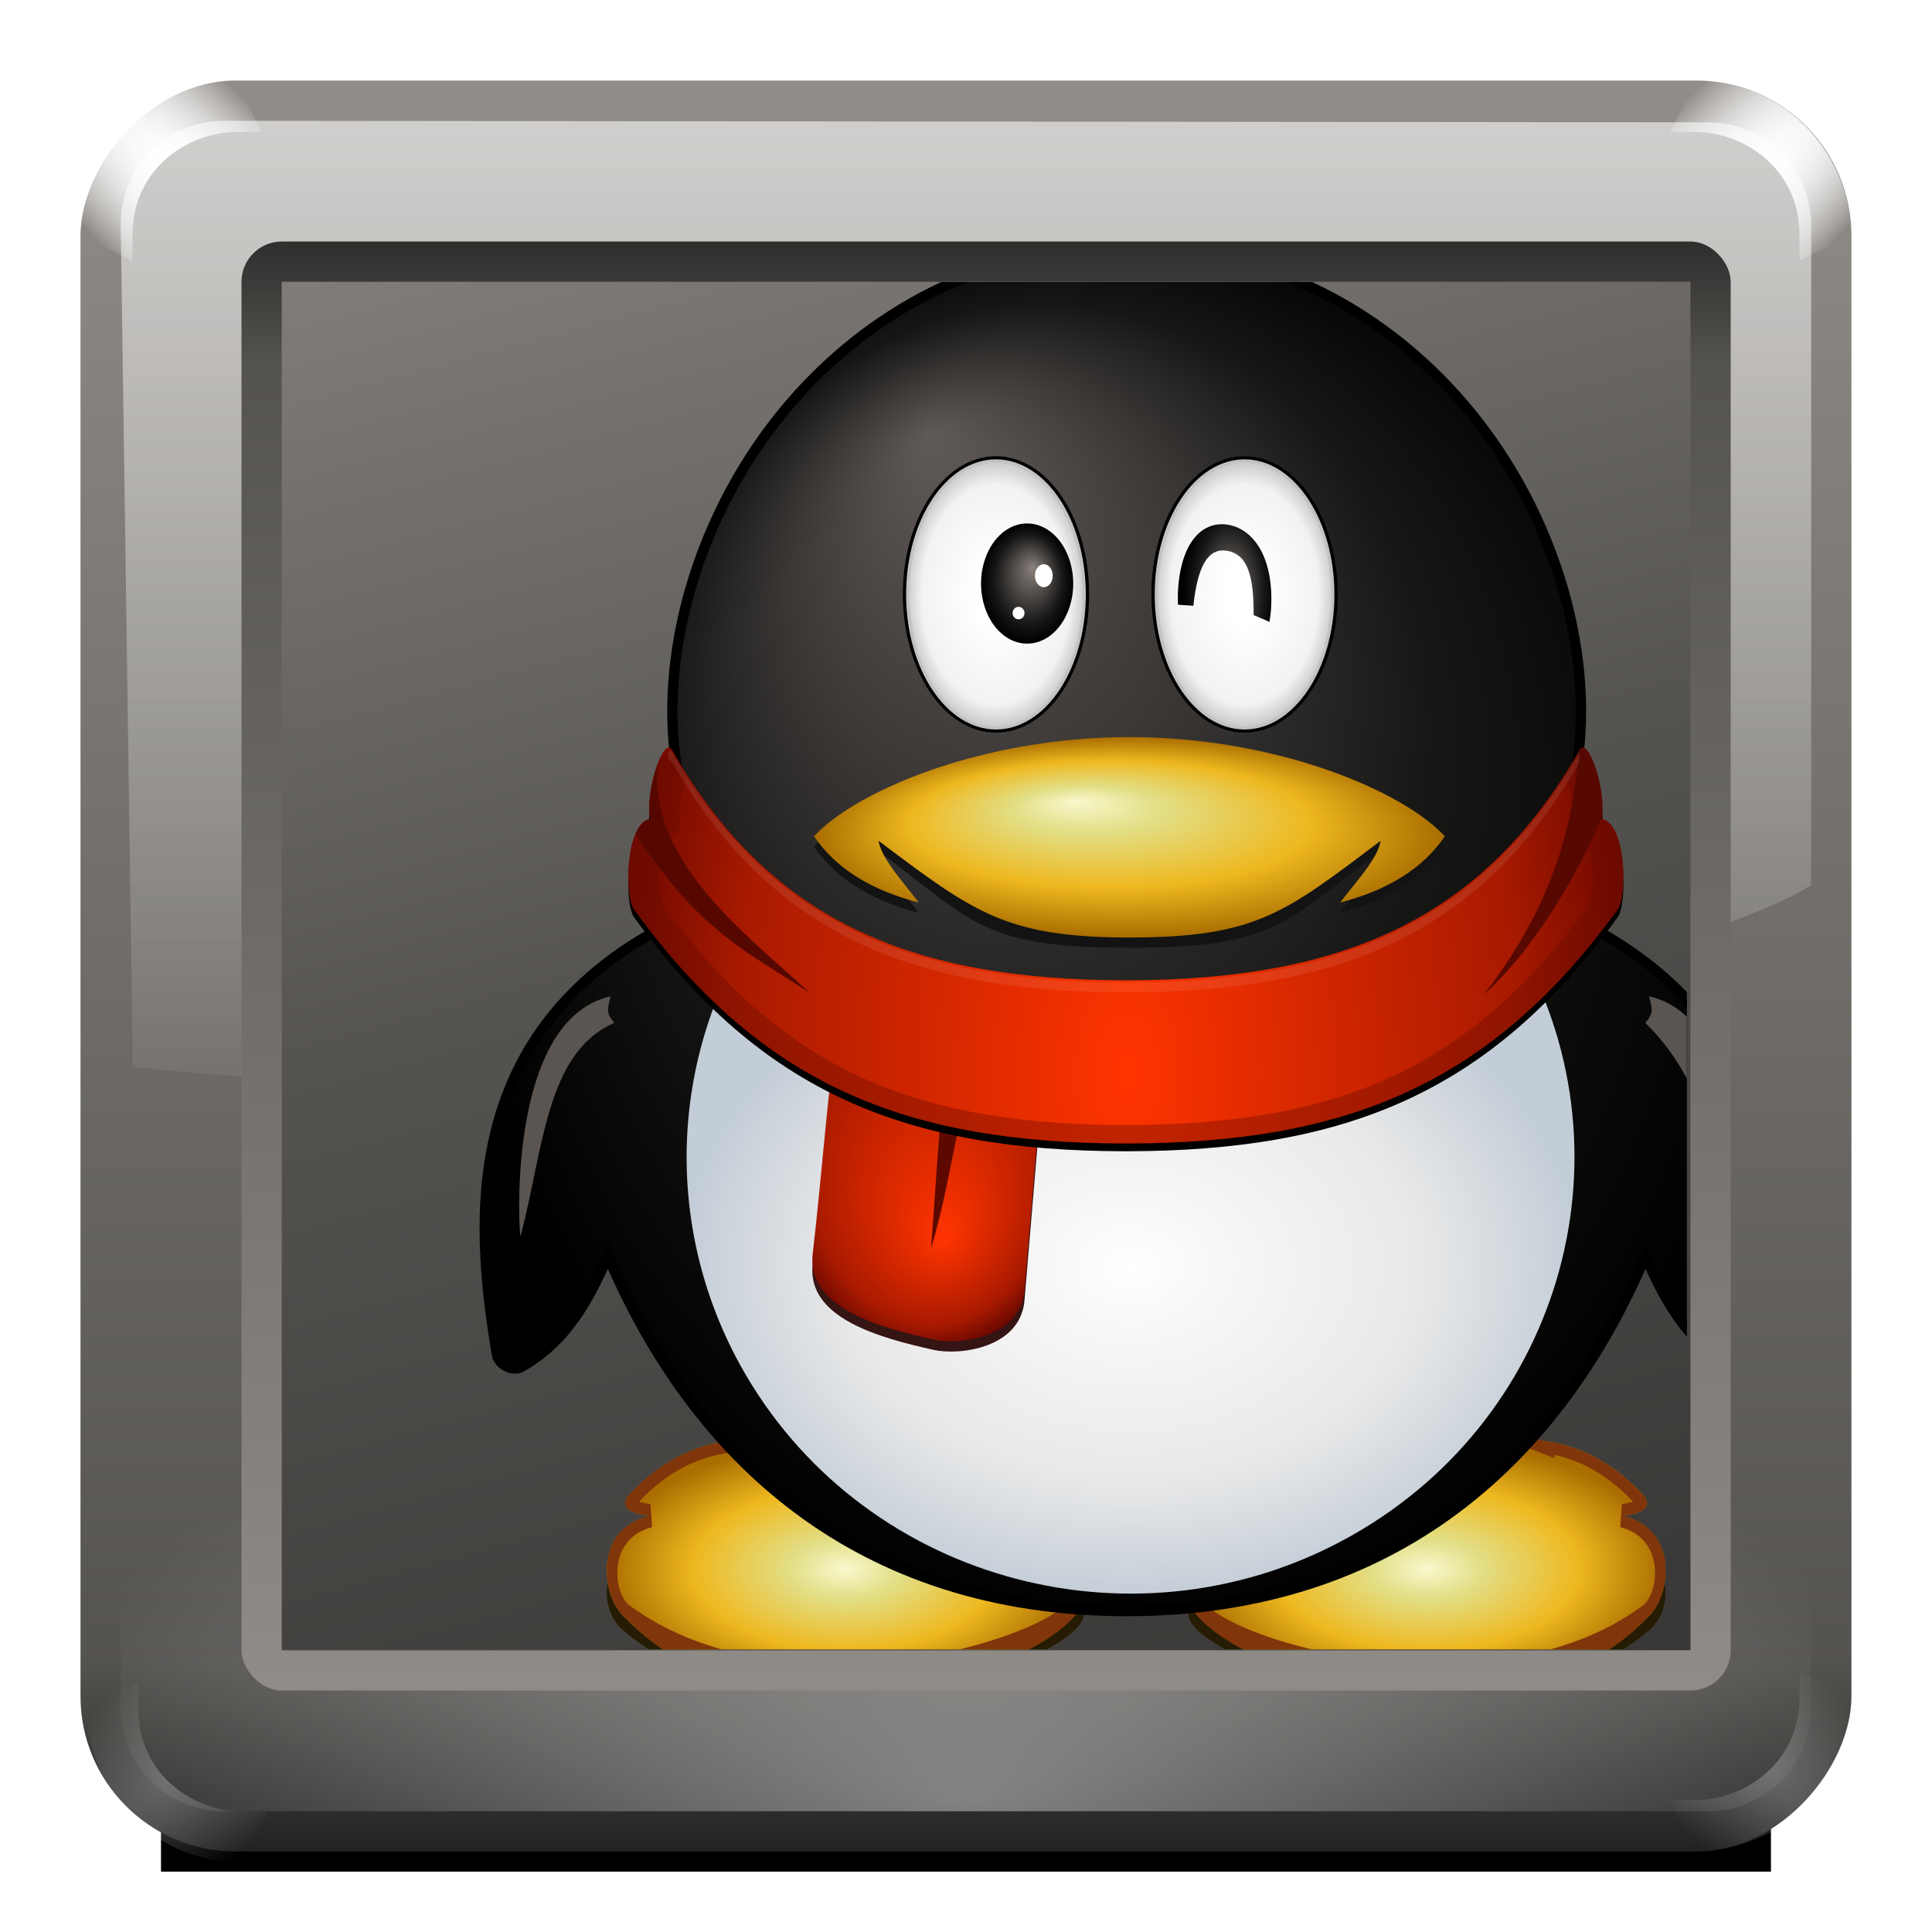 <?xml version="1.0" encoding="UTF-8" standalone="no"?>
<!-- Created with Inkscape (http://www.inkscape.org/) -->

<svg
   xmlns:dc="http://purl.org/dc/elements/1.1/"
   xmlns:cc="http://creativecommons.org/ns#"
   xmlns:rdf="http://www.w3.org/1999/02/22-rdf-syntax-ns#"
   xmlns:svg="http://www.w3.org/2000/svg"
   xmlns="http://www.w3.org/2000/svg"
   xmlns:xlink="http://www.w3.org/1999/xlink"
   xmlns:sodipodi="http://sodipodi.sourceforge.net/DTD/sodipodi-0.dtd"
   xmlns:inkscape="http://www.inkscape.org/namespaces/inkscape"
   width="128"
   height="128"
   id="svg2"
   sodipodi:version="0.32"
   inkscape:version="0.48.1 r9760"
   version="1.0"
   sodipodi:docname="im-qq.svgz"
   inkscape:output_extension="org.inkscape.output.svgz.inkscape"
   inkscape:export-filename="/home/pinheiro/pics/oxygen-icons/scalable/actions/small/48x48/im-qq.png"
   inkscape:export-xdpi="135"
   inkscape:export-ydpi="135">
  <defs
     id="defs4">
    <linearGradient
       id="linearGradient4357">
      <stop
         id="stop4359"
         offset="0"
         style="stop-color:#ffffff;stop-opacity:1;" />
      <stop
         style="stop-color:#ffffff;stop-opacity:1;"
         offset="0.227"
         id="stop4361" />
      <stop
         style="stop-color:#f2f2f2;stop-opacity:1;"
         offset="0.798"
         id="stop4363" />
      <stop
         id="stop4365"
         offset="1"
         style="stop-color:#c0c0c0;stop-opacity:1;" />
    </linearGradient>
    <linearGradient
       id="linearGradient4347">
      <stop
         style="stop-color:#ffffff;stop-opacity:1;"
         offset="0"
         id="stop4349" />
      <stop
         id="stop4351"
         offset="0.227"
         style="stop-color:#ffffff;stop-opacity:1;" />
      <stop
         id="stop4353"
         offset="0.798"
         style="stop-color:#f2f2f2;stop-opacity:1;" />
      <stop
         style="stop-color:#c0c0c0;stop-opacity:1;"
         offset="1"
         id="stop4355" />
    </linearGradient>
    <linearGradient
       inkscape:collect="always"
       id="linearGradient4327">
      <stop
         style="stop-color:#000000;stop-opacity:1;"
         offset="0"
         id="stop4329" />
      <stop
         style="stop-color:#000000;stop-opacity:0;"
         offset="1"
         id="stop4331" />
    </linearGradient>
    <linearGradient
       id="linearGradient4151">
      <stop
         id="stop4153"
         offset="0"
         style="stop-color:#ff3400;stop-opacity:1;" />
      <stop
         style="stop-color:#a81a00;stop-opacity:1;"
         offset="0.69"
         id="stop4157" />
      <stop
         id="stop4155"
         offset="1"
         style="stop-color:#520000;stop-opacity:1" />
    </linearGradient>
    <linearGradient
       id="linearGradient4117">
      <stop
         id="stop4119"
         offset="0"
         style="stop-color:#ffffff;stop-opacity:1;" />
      <stop
         style="stop-color:#f6f6f6;stop-opacity:1;"
         offset="0.227"
         id="stop4121" />
      <stop
         style="stop-color:#e9e9e9;stop-opacity:1;"
         offset="0.635"
         id="stop4123" />
      <stop
         id="stop4125"
         offset="1"
         style="stop-color:#c3cdd7;stop-opacity:1;" />
    </linearGradient>
    <linearGradient
       id="linearGradient3994">
      <stop
         style="stop-color:#89817d;stop-opacity:1;"
         offset="0"
         id="stop3996" />
      <stop
         id="stop3998"
         offset="0.748"
         style="stop-color:#161615;stop-opacity:1;" />
      <stop
         style="stop-color:#000000;stop-opacity:1;"
         offset="1"
         id="stop4000" />
    </linearGradient>
    <linearGradient
       id="linearGradient3953">
      <stop
         id="stop3955"
         offset="0"
         style="stop-color:#605a57;stop-opacity:1;" />
      <stop
         style="stop-color:#161615;stop-opacity:1;"
         offset="0.6"
         id="stop3957" />
      <stop
         id="stop3959"
         offset="1"
         style="stop-color:#000000;stop-opacity:1;" />
    </linearGradient>
    <linearGradient
       id="linearGradient4099">
      <stop
         style="stop-color:#ffffff;stop-opacity:1;"
         offset="0"
         id="stop4101" />
      <stop
         style="stop-color:#d1c6c6;stop-opacity:1;"
         offset="1"
         id="stop4103" />
    </linearGradient>
    <linearGradient
       inkscape:collect="always"
       id="linearGradient4050">
      <stop
         style="stop-color:#c5d8f4;stop-opacity:1;"
         offset="0"
         id="stop4052" />
      <stop
         style="stop-color:#c5d8f4;stop-opacity:0;"
         offset="1"
         id="stop4054" />
    </linearGradient>
    <linearGradient
       id="linearGradient33699">
      <stop
         style="stop-color:#eaf9cd;stop-opacity:1;"
         offset="0"
         id="stop33701" />
      <stop
         id="stop33703"
         offset="0.227"
         style="stop-color:#bcd792;stop-opacity:1;" />
      <stop
         id="stop33705"
         offset="0.5"
         style="stop-color:#88b558;stop-opacity:1;" />
      <stop
         style="stop-color:#2c580c;stop-opacity:1;"
         offset="1"
         id="stop33707" />
    </linearGradient>
    <linearGradient
       id="linearGradient11946">
      <stop
         style="stop-color:#232221;stop-opacity:1;"
         offset="0"
         id="stop11948" />
      <stop
         id="stop11950"
         offset="0.6"
         style="stop-color:#555350;stop-opacity:1;" />
      <stop
         style="stop-color:#918d88;stop-opacity:1;"
         offset="1"
         id="stop11952" />
    </linearGradient>
    <linearGradient
       id="linearGradient5342">
      <stop
         style="stop-color:#232221;stop-opacity:1;"
         offset="0"
         id="stop5344" />
      <stop
         id="stop5394"
         offset="0.106"
         style="stop-color:#555350;stop-opacity:1;" />
      <stop
         style="stop-color:#918d88;stop-opacity:1;"
         offset="1"
         id="stop5346" />
    </linearGradient>
    <linearGradient
       id="linearGradient3857"
       inkscape:collect="always">
      <stop
         id="stop3859"
         offset="0"
         style="stop-color:#ffffff;stop-opacity:1;" />
      <stop
         id="stop3861"
         offset="1"
         style="stop-color:#ffffff;stop-opacity:0" />
    </linearGradient>
    <filter
       inkscape:collect="always"
       id="filter5416"
       x="-0.219"
       width="1.438"
       y="-0.219"
       height="1.438">
      <feGaussianBlur
         inkscape:collect="always"
         stdDeviation="1.461"
         id="feGaussianBlur5418" />
    </filter>
    <clipPath
       clipPathUnits="userSpaceOnUse"
       id="clipPath5420">
      <path
         style="fill:url(#radialGradient5424);fill-opacity:1;stroke:none"
         d="m 108,8 c -52,0 -36,4 0,4 3.571,0 8,2.701 8,8 0,24 4,24 4,0 0,-5.923 -4.702,-12 -12,-12 z"
         id="path5422"
         sodipodi:nodetypes="ccccc" />
    </clipPath>
    <radialGradient
       inkscape:collect="always"
       xlink:href="#linearGradient3857"
       id="radialGradient5424"
       gradientUnits="userSpaceOnUse"
       gradientTransform="matrix(0.707,0.707,-0.998,0.999,48.738,-79.148)"
       cx="112.008"
       cy="16"
       fx="112.008"
       fy="16"
       r="8.008" />
    <filter
       inkscape:collect="always"
       id="filter3820"
       x="-0.063"
       width="1.126"
       y="-1.26"
       height="3.52">
      <feGaussianBlur
         inkscape:collect="always"
         stdDeviation="2.8"
         id="feGaussianBlur3822" />
    </filter>
    <radialGradient
       inkscape:collect="always"
       xlink:href="#linearGradient3857"
       id="radialGradient32220"
       gradientUnits="userSpaceOnUse"
       gradientTransform="matrix(0.707,0.707,-1.997,1.998,64.741,-95.151)"
       cx="112.008"
       cy="16"
       fx="112.008"
       fy="16"
       r="8.008" />
    <radialGradient
       inkscape:collect="always"
       xlink:href="#linearGradient3857"
       id="radialGradient32222"
       gradientUnits="userSpaceOnUse"
       gradientTransform="matrix(0.707,0.707,-1.997,1.998,64.741,-95.151)"
       cx="112.008"
       cy="16"
       fx="112.008"
       fy="16"
       r="8.008" />
    <radialGradient
       inkscape:collect="always"
       xlink:href="#linearGradient3857"
       id="radialGradient32224"
       gradientUnits="userSpaceOnUse"
       gradientTransform="matrix(0.707,0.707,-1.997,1.998,64.741,-95.151)"
       cx="112.008"
       cy="16"
       fx="112.008"
       fy="16"
       r="8.008" />
    <radialGradient
       inkscape:collect="always"
       xlink:href="#linearGradient3857"
       id="radialGradient32226"
       gradientUnits="userSpaceOnUse"
       gradientTransform="matrix(0.707,0.707,-1.997,1.998,64.741,-95.151)"
       cx="112.008"
       cy="16"
       fx="112.008"
       fy="16"
       r="8.008" />
    <radialGradient
       inkscape:collect="always"
       xlink:href="#linearGradient3857"
       id="radialGradient32228"
       gradientUnits="userSpaceOnUse"
       gradientTransform="matrix(0.707,0.707,-1.997,1.998,64.741,-95.151)"
       cx="112.008"
       cy="16"
       fx="112.008"
       fy="16"
       r="8.008" />
    <radialGradient
       inkscape:collect="always"
       xlink:href="#linearGradient3857"
       id="radialGradient32230"
       gradientUnits="userSpaceOnUse"
       gradientTransform="matrix(0.707,0.707,-1.997,1.998,64.741,-95.151)"
       cx="112.008"
       cy="16"
       fx="112.008"
       fy="16"
       r="8.008" />
    <linearGradient
       inkscape:collect="always"
       xlink:href="#linearGradient5342"
       id="linearGradient32394"
       gradientUnits="userSpaceOnUse"
       x1="114.664"
       y1="13.336"
       x2="114.664"
       y2="114.667" />
    <radialGradient
       inkscape:collect="always"
       xlink:href="#linearGradient3857"
       id="radialGradient32403"
       gradientUnits="userSpaceOnUse"
       gradientTransform="matrix(1.309,0,0,0.652,-19.756,30.291)"
       cx="64"
       cy="136"
       fx="64"
       fy="136"
       r="48" />
    <linearGradient
       inkscape:collect="always"
       xlink:href="#linearGradient3857"
       id="linearGradient32406"
       gradientUnits="userSpaceOnUse"
       gradientTransform="matrix(0.857,0,0,-0.854,16,-1.45)"
       x1="76"
       y1="-8"
       x2="76"
       y2="-95.329" />
    <linearGradient
       inkscape:collect="always"
       xlink:href="#linearGradient5342"
       id="linearGradient32409"
       gradientUnits="userSpaceOnUse"
       gradientTransform="matrix(0.857,0,0,0.857,16,-9.146)"
       x1="80.151"
       y1="-132.444"
       x2="80.151"
       y2="4.444" />
    <linearGradient
       id="linearGradient2949">
      <stop
         id="stop2951-1"
         offset="0"
         style="stop-color:#cddff9;stop-opacity:1;" />
      <stop
         style="stop-color:#92aed7;stop-opacity:1;"
         offset="0.227"
         id="stop4314" />
      <stop
         style="stop-color:#587eb5;stop-opacity:1;"
         offset="0.5"
         id="stop2953-3" />
      <stop
         id="stop2955-80"
         offset="1"
         style="stop-color:#0c2a58;stop-opacity:1;" />
    </linearGradient>
    <linearGradient
       id="linearGradient3993">
      <stop
         id="stop3995"
         offset="0"
         style="stop-color:#0a2042;stop-opacity:1" />
      <stop
         id="stop3997"
         offset="1"
         style="stop-color:#1b3473;stop-opacity:1;" />
    </linearGradient>
    <linearGradient
       id="linearGradient3680"
       inkscape:collect="always">
      <stop
         id="stop3682"
         offset="0"
         style="stop-color:#f3f0f0;stop-opacity:1;" />
      <stop
         id="stop3684"
         offset="1"
         style="stop-color:#f3f0f0;stop-opacity:0;" />
    </linearGradient>
    <linearGradient
       inkscape:collect="always"
       xlink:href="#linearGradient11946"
       id="linearGradient33831"
       gradientUnits="userSpaceOnUse"
       gradientTransform="translate(5.1895386e-6,0)"
       x1="157.726"
       y1="144"
       x2="111.997"
       y2="-26.663" />
    <filter
       inkscape:collect="always"
       id="filter4020">
      <feGaussianBlur
         inkscape:collect="always"
         stdDeviation="0.865"
         id="feGaussianBlur4022" />
    </filter>
    <filter
       inkscape:collect="always"
       id="filter4046">
      <feGaussianBlur
         inkscape:collect="always"
         stdDeviation="1.993"
         id="feGaussianBlur4048" />
    </filter>
    <clipPath
       clipPathUnits="userSpaceOnUse"
       id="clipPath4058">
      <rect
         ry="6.759"
         rx="6.759"
         y="27.499"
         x="320.898"
         height="102.852"
         width="102.852"
         id="rect4060"
         style="fill:url(#radialGradient4062);fill-opacity:1;stroke:none" />
    </clipPath>
    <radialGradient
       inkscape:collect="always"
       xlink:href="#linearGradient3993"
       id="radialGradient4062"
       gradientUnits="userSpaceOnUse"
       gradientTransform="matrix(1.339,0,0,1.339,79.09,-26.788)"
       cx="218.928"
       cy="78.925"
       fx="218.928"
       fy="78.925"
       r="51.426" />
    <linearGradient
       inkscape:collect="always"
       xlink:href="#linearGradient4050"
       id="linearGradient4173"
       gradientUnits="userSpaceOnUse"
       x1="234.244"
       y1="198.782"
       x2="428.183"
       y2="5.326" />
    <linearGradient
       inkscape:collect="always"
       xlink:href="#linearGradient4050"
       id="linearGradient3968"
       gradientUnits="userSpaceOnUse"
       x1="234.244"
       y1="198.782"
       x2="428.183"
       y2="5.326" />
    <linearGradient
       y2="-26.663"
       x2="111.997"
       y1="144"
       x1="157.726"
       gradientTransform="matrix(1.082,0,0,1.082,-0.852,-5.763)"
       gradientUnits="userSpaceOnUse"
       id="linearGradient4921"
       xlink:href="#linearGradient11946-7"
       inkscape:collect="always" />
    <radialGradient
       r="58.741"
       fy="24.464"
       fx="933.196"
       cy="24.464"
       cx="933.196"
       gradientTransform="matrix(1,0,0,1.13,0,-3.169)"
       gradientUnits="userSpaceOnUse"
       id="radialGradient4765"
       xlink:href="#linearGradient13824"
       inkscape:collect="always" />
    <radialGradient
       r="40.344"
       fy="5.905"
       fx="818.495"
       cy="5.905"
       cx="818.495"
       gradientTransform="matrix(1,0,0,2.184,0,-4.286)"
       gradientUnits="userSpaceOnUse"
       id="radialGradient4740"
       xlink:href="#linearGradient2949-4"
       inkscape:collect="always" />
    <linearGradient
       id="linearGradient13824">
      <stop
         style="stop-color:#ff5900;stop-opacity:1;"
         offset="0"
         id="stop13826" />
      <stop
         style="stop-color:#520000;stop-opacity:1"
         offset="1"
         id="stop13828" />
    </linearGradient>
    <linearGradient
       id="linearGradient13201">
      <stop
         style="stop-color:#f9f8cd;stop-opacity:1;"
         offset="0"
         id="stop13203" />
      <stop
         id="stop13205"
         offset="0.227"
         style="stop-color:#e2df87;stop-opacity:1;" />
      <stop
         id="stop13207"
         offset="0.635"
         style="stop-color:#eeb81f;stop-opacity:1;" />
      <stop
         style="stop-color:#a96d00;stop-opacity:1"
         offset="1"
         id="stop13209" />
    </linearGradient>
    <linearGradient
       id="linearGradient2949-4">
      <stop
         style="stop-color:#cddff9;stop-opacity:1;"
         offset="0"
         id="stop2951-1-8" />
      <stop
         id="stop4314-1"
         offset="0.227"
         style="stop-color:#92aed7;stop-opacity:1;" />
      <stop
         id="stop2953-3-2"
         offset="0.5"
         style="stop-color:#587eb5;stop-opacity:1;" />
      <stop
         style="stop-color:#0c2a58;stop-opacity:1;"
         offset="1"
         id="stop2955-80-8" />
    </linearGradient>
    <radialGradient
       r="8.008"
       fy="16"
       fx="112.008"
       cy="16"
       cx="112.008"
       gradientTransform="matrix(0.707,0.707,-1.997,1.998,64.741,-95.151)"
       gradientUnits="userSpaceOnUse"
       id="radialGradient32230-3"
       xlink:href="#linearGradient3857-43"
       inkscape:collect="always" />
    <radialGradient
       r="8.008"
       fy="16"
       fx="112.008"
       cy="16"
       cx="112.008"
       gradientTransform="matrix(0.707,0.707,-1.997,1.998,64.741,-95.151)"
       gradientUnits="userSpaceOnUse"
       id="radialGradient32228-30"
       xlink:href="#linearGradient3857-43"
       inkscape:collect="always" />
    <radialGradient
       r="8.008"
       fy="16"
       fx="112.008"
       cy="16"
       cx="112.008"
       gradientTransform="matrix(0.707,0.707,-1.997,1.998,64.741,-95.151)"
       gradientUnits="userSpaceOnUse"
       id="radialGradient32226-64"
       xlink:href="#linearGradient3857-43"
       inkscape:collect="always" />
    <radialGradient
       r="8.008"
       fy="16"
       fx="112.008"
       cy="16"
       cx="112.008"
       gradientTransform="matrix(0.707,0.707,-1.997,1.998,64.741,-95.151)"
       gradientUnits="userSpaceOnUse"
       id="radialGradient32224-7"
       xlink:href="#linearGradient3857-43"
       inkscape:collect="always" />
    <radialGradient
       r="8.008"
       fy="16"
       fx="112.008"
       cy="16"
       cx="112.008"
       gradientTransform="matrix(0.707,0.707,-1.997,1.998,64.741,-95.151)"
       gradientUnits="userSpaceOnUse"
       id="radialGradient32222-7"
       xlink:href="#linearGradient3857-43"
       inkscape:collect="always" />
    <radialGradient
       r="8.008"
       fy="16"
       fx="112.008"
       cy="16"
       cx="112.008"
       gradientTransform="matrix(0.707,0.707,-1.997,1.998,64.741,-95.151)"
       gradientUnits="userSpaceOnUse"
       id="radialGradient32220-9"
       xlink:href="#linearGradient3857-43"
       inkscape:collect="always" />
    <radialGradient
       r="8.008"
       fy="16"
       fx="112.008"
       cy="16"
       cx="112.008"
       gradientTransform="matrix(0.707,0.707,-0.998,0.999,48.738,-79.148)"
       gradientUnits="userSpaceOnUse"
       id="radialGradient5424-8"
       xlink:href="#linearGradient3857-43"
       inkscape:collect="always" />
    <linearGradient
       inkscape:collect="always"
       id="linearGradient3857-43">
      <stop
         style="stop-color:#ffffff;stop-opacity:1;"
         offset="0"
         id="stop3859-3" />
      <stop
         style="stop-color:#ffffff;stop-opacity:0"
         offset="1"
         id="stop3861-3" />
    </linearGradient>
    <linearGradient
       id="linearGradient11946-7">
      <stop
         id="stop11948-5"
         offset="0"
         style="stop-color:#232221;stop-opacity:1;" />
      <stop
         style="stop-color:#555350;stop-opacity:1;"
         offset="0.6"
         id="stop11950-38" />
      <stop
         id="stop11952-8"
         offset="1"
         style="stop-color:#918d88;stop-opacity:1;" />
    </linearGradient>
    <clipPath
       clipPathUnits="userSpaceOnUse"
       id="clipPath4734">
      <path
         style="fill:none;stroke:#000000;stroke-width:1px;stroke-linecap:butt;stroke-linejoin:miter;stroke-opacity:1"
         d="M 140.309,55.857 C 112.629,39.851 82.843,54.805 73.831,57.409 l -19.885,-4.865 -3.322,9.94 3.322,9.94 33.216,3.313 6.643,6.627 0,9.94 -9.965,9.94 -16.608,3.313 0,16.567 83.041,0 -3.322,-66.268 z"
         id="path4736"
         inkscape:connector-curvature="0"
         sodipodi:nodetypes="cccccccccccccc" />
    </clipPath>
    <radialGradient
       inkscape:collect="always"
       xlink:href="#linearGradient33699"
       id="radialGradient4738"
       gradientUnits="userSpaceOnUse"
       gradientTransform="matrix(1.476,-1.9732493e-7,1.5041372e-7,1.125,-237.52,-28.937)"
       cx="218.928"
       cy="53.256"
       fx="233.664"
       fy="34.091"
       r="51.426" />
    <radialGradient
       inkscape:collect="always"
       xlink:href="#linearGradient13201"
       id="radialGradient4750"
       gradientUnits="userSpaceOnUse"
       gradientTransform="matrix(1.098,-3.4690018e-8,2.6016306e-8,0.837,-161.255,-0.463)"
       cx="202.036"
       cy="98.957"
       fx="216.772"
       fy="79.793"
       r="51.426" />
    <linearGradient
       inkscape:collect="always"
       xlink:href="#linearGradient4050"
       id="linearGradient4779"
       gradientUnits="userSpaceOnUse"
       x1="234.244"
       y1="198.782"
       x2="428.183"
       y2="5.326" />
    <radialGradient
       inkscape:collect="always"
       xlink:href="#linearGradient33699"
       id="radialGradient4783"
       gradientUnits="userSpaceOnUse"
       gradientTransform="matrix(1.476,-1.9732493e-7,1.5041372e-7,1.125,-237.52,-28.937)"
       cx="225.243"
       cy="44.533"
       fx="239.979"
       fy="25.368"
       r="51.426" />
    <clipPath
       clipPathUnits="userSpaceOnUse"
       id="clipPath4787">
      <rect
         style="fill:url(#linearGradient4791);fill-opacity:1;stroke:none"
         id="rect4789"
         width="93.331"
         height="90.664"
         x="135.979"
         y="15.912"
         rx="0"
         ry="0" />
    </clipPath>
    <linearGradient
       inkscape:collect="always"
       xlink:href="#linearGradient11946"
       id="linearGradient4791"
       gradientUnits="userSpaceOnUse"
       gradientTransform="translate(117.313,-2.758)"
       x1="157.726"
       y1="144"
       x2="111.997"
       y2="-26.663" />
    <linearGradient
       inkscape:collect="always"
       xlink:href="#linearGradient3680"
       id="linearGradient4840"
       gradientUnits="userSpaceOnUse"
       x1="234.244"
       y1="198.782"
       x2="428.183"
       y2="5.326" />
    <filter
       inkscape:collect="always"
       id="filter4048"
       x="-0.61"
       width="2.221"
       y="-0.584"
       height="2.168">
      <feGaussianBlur
         inkscape:collect="always"
         stdDeviation="0.258"
         id="feGaussianBlur4050" />
    </filter>
    <filter
       inkscape:collect="always"
       id="filter4064"
       x="-0.05"
       width="1.099"
       y="-0.156"
       height="1.313">
      <feGaussianBlur
         inkscape:collect="always"
         stdDeviation="1.27"
         id="feGaussianBlur4066" />
    </filter>
    <filter
       inkscape:collect="always"
       id="filter4079"
       x="-0.049"
       width="1.098"
       y="-0.165"
       height="1.331">
      <feGaussianBlur
         inkscape:collect="always"
         stdDeviation="2.095"
         id="feGaussianBlur4081" />
    </filter>
    <clipPath
       clipPathUnits="userSpaceOnUse"
       id="clipPath4083">
      <path
         style="fill:url(#radialGradient4087);fill-opacity:1;stroke:none"
         d="m 533.156,84.188 c -3.734,0.454 -6.98,2.264 -9.781,5.281 -0.94,1.079 0.015,1.772 1.969,2 -5.451,1.439 -4.547,7.626 -2.594,9.656 15.941,16.567 45.966,3.16 44.844,-2.062 11.781,-20.046 -10.548,-17.967 -34.438,-14.875 z m 79.125,0 c -37.114,-14.441 -31.946,3.115 -34.438,14.875 -1.123,5.222 28.934,18.629 44.875,2.062 1.953,-2.03 2.858,-8.217 -2.594,-9.656 1.954,-0.228 2.878,-0.921 1.938,-2 -2.801,-3.017 -6.047,-4.827 -9.781,-5.281 z"
         id="path4085"
         inkscape:connector-curvature="0"
         sodipodi:nodetypes="cccsccccsccc" />
    </clipPath>
    <radialGradient
       inkscape:collect="always"
       xlink:href="#linearGradient13201"
       id="radialGradient4087"
       gradientUnits="userSpaceOnUse"
       gradientTransform="matrix(1,0,0,0.538,283.808,44.658)"
       cx="260.62"
       cy="96.662"
       fx="260.62"
       fy="96.662"
       r="23.203" />
    <filter
       inkscape:collect="always"
       id="filter4101"
       x="-0.142"
       width="1.284"
       y="-0.321"
       height="1.642">
      <feGaussianBlur
         inkscape:collect="always"
         stdDeviation="2.749"
         id="feGaussianBlur4103" />
    </filter>
    <filter
       inkscape:collect="always"
       id="filter4105"
       x="-0.142"
       width="1.284"
       y="-0.321"
       height="1.642">
      <feGaussianBlur
         inkscape:collect="always"
         stdDeviation="2.749"
         id="feGaussianBlur4107" />
    </filter>
    <filter
       inkscape:collect="always"
       id="filter4171">
      <feGaussianBlur
         inkscape:collect="always"
         stdDeviation="0.605"
         id="feGaussianBlur4173" />
    </filter>
    <filter
       inkscape:collect="always"
       id="filter4175">
      <feGaussianBlur
         inkscape:collect="always"
         stdDeviation="0.491"
         id="feGaussianBlur4177" />
    </filter>
    <filter
       inkscape:collect="always"
       id="filter4200">
      <feGaussianBlur
         inkscape:collect="always"
         stdDeviation="0.957"
         id="feGaussianBlur4202" />
    </filter>
    <clipPath
       clipPathUnits="userSpaceOnUse"
       id="clipPath4204">
      <path
         style="fill:url(#radialGradient4208);fill-opacity:1;stroke:none"
         d="m 241.625,168.957 c -0.95,0.144 -2.374,4.951 -1.844,7.25 -2.514,0.39 -2.679,7.809 -1.656,9.219 12.986,17.895 27.715,23.774 49.938,23.812 0.074,1.3e-4 0.144,0 0.219,0 22.222,-0.039 36.952,-5.917 49.938,-23.812 1.023,-1.41 0.858,-8.828 -1.656,-9.219 0.605,-2.628 -1.344,-8.526 -2.219,-7 -9.8,17.098 -23.845,23.396 -46.062,23.438 -0.075,0 -0.144,1.4e-4 -0.219,0 -22.218,-0.042 -36.263,-6.339 -46.062,-23.438 -0.109,-0.191 -0.239,-0.271 -0.375,-0.25 z"
         id="path4206"
         inkscape:connector-curvature="0" />
    </clipPath>
    <radialGradient
       inkscape:collect="always"
       xlink:href="#linearGradient4151"
       id="radialGradient4208"
       gradientUnits="userSpaceOnUse"
       gradientTransform="matrix(1.136,0,0,2.101,-39.126,-43.816)"
       cx="288.172"
       cy="117.056"
       fx="288.172"
       fy="117.056"
       r="50.636" />
    <filter
       inkscape:collect="always"
       id="filter4221">
      <feGaussianBlur
         inkscape:collect="always"
         stdDeviation="1.482"
         id="feGaussianBlur4223" />
    </filter>
    <filter
       inkscape:collect="always"
       id="filter4252">
      <feGaussianBlur
         inkscape:collect="always"
         stdDeviation="0.307"
         id="feGaussianBlur4254" />
    </filter>
    <clipPath
       clipPathUnits="userSpaceOnUse"
       id="clipPath4265">
      <g
         style="stroke:none"
         id="g4267">
        <path
           style="fill:url(#radialGradient4271);fill-opacity:1;stroke:none"
           d="m 241.625,88.832 c -0.95,0.144 -2.374,4.951 -1.844,7.25 -2.514,0.39 -2.679,7.809 -1.656,9.219 12.986,17.895 27.715,23.774 49.938,23.812 0.074,1.3e-4 0.144,0 0.219,0 22.222,-0.039 36.952,-5.917 49.938,-23.812 1.023,-1.41 0.858,-8.828 -1.656,-9.219 0.605,-2.628 -1.344,-8.526 -2.219,-7 -9.8,17.098 -23.845,23.396 -46.062,23.438 -0.075,0 -0.144,1.4e-4 -0.219,0 -22.218,-0.042 -36.263,-6.339 -46.062,-23.438 -0.109,-0.191 -0.239,-0.271 -0.375,-0.25 z"
           id="path4269"
           inkscape:connector-curvature="0" />
      </g>
    </clipPath>
    <radialGradient
       inkscape:collect="always"
       xlink:href="#linearGradient4151"
       id="radialGradient4271"
       gradientUnits="userSpaceOnUse"
       gradientTransform="matrix(1.136,0,0,2.101,-39.126,-123.941)"
       cx="288.172"
       cy="117.056"
       fx="288.172"
       fy="117.056"
       r="50.636" />
    <filter
       inkscape:collect="always"
       id="filter4306">
      <feGaussianBlur
         inkscape:collect="always"
         stdDeviation="0.896"
         id="feGaussianBlur4308" />
    </filter>
    <filter
       inkscape:collect="always"
       id="filter4316"
       x="-0.568"
       width="2.135"
       y="-0.104"
       height="1.208">
      <feGaussianBlur
         inkscape:collect="always"
         stdDeviation="0.96"
         id="feGaussianBlur4318" />
    </filter>
    <filter
       inkscape:collect="always"
       id="filter4379"
       x="-0.15"
       width="1.301"
       y="-0.095"
       height="1.19">
      <feGaussianBlur
         inkscape:collect="always"
         stdDeviation="0.948"
         id="feGaussianBlur4381" />
    </filter>
    <filter
       inkscape:collect="always"
       id="filter4383"
       x="-0.15"
       width="1.301"
       y="-0.095"
       height="1.19">
      <feGaussianBlur
         inkscape:collect="always"
         stdDeviation="0.948"
         id="feGaussianBlur4385" />
    </filter>
    <filter
       inkscape:collect="always"
       id="filter4407"
       x="-0.354"
       width="1.707"
       y="-0.14"
       height="1.281">
      <feGaussianBlur
         inkscape:collect="always"
         stdDeviation="1.365"
         id="feGaussianBlur4409" />
    </filter>
    <filter
       inkscape:collect="always"
       id="filter4411"
       x="-0.376"
       width="1.752"
       y="-0.149"
       height="1.298">
      <feGaussianBlur
         inkscape:collect="always"
         stdDeviation="1.451"
         id="feGaussianBlur4413" />
    </filter>
    <radialGradient
       inkscape:collect="always"
       xlink:href="#linearGradient13201"
       id="radialGradient4451"
       gradientUnits="userSpaceOnUse"
       gradientTransform="matrix(1,0,0,0.538,142.157,44.658)"
       cx="260.62"
       cy="96.662"
       fx="260.62"
       fy="96.662"
       r="23.203" />
    <radialGradient
       inkscape:collect="always"
       xlink:href="#linearGradient13201"
       id="radialGradient4453"
       gradientUnits="userSpaceOnUse"
       gradientTransform="matrix(-1,0,0,0.538,720,44.658)"
       cx="260.62"
       cy="96.662"
       fx="260.62"
       fy="96.662"
       r="23.203" />
    <radialGradient
       inkscape:collect="always"
       xlink:href="#linearGradient3953"
       id="radialGradient4455"
       gradientUnits="userSpaceOnUse"
       gradientTransform="matrix(0.999,-0.032,0.035,1.097,141.096,5.872)"
       cx="288"
       cy="34.375"
       fx="270.524"
       fy="-10.069"
       r="62.954" />
    <radialGradient
       inkscape:collect="always"
       xlink:href="#linearGradient13201"
       id="radialGradient4457"
       gradientUnits="userSpaceOnUse"
       gradientTransform="matrix(1,0,0,0.318,92.22,17.377)"
       cx="338.205"
       cy="25.469"
       fx="332.988"
       fy="14.386"
       r="30.688" />
    <radialGradient
       inkscape:collect="always"
       xlink:href="#linearGradient4347"
       id="radialGradient4459"
       gradientUnits="userSpaceOnUse"
       gradientTransform="matrix(1,0,0,1.565,0,-1.04)"
       cx="276.477"
       cy="1.842"
       fx="276.477"
       fy="1.842"
       r="7.84" />
    <radialGradient
       inkscape:collect="always"
       xlink:href="#linearGradient4327"
       id="radialGradient4461"
       gradientUnits="userSpaceOnUse"
       gradientTransform="matrix(1,0,0,1.565,0,-1.04)"
       cx="276.477"
       cy="1.842"
       fx="276.477"
       fy="1.842"
       r="7.84" />
    <radialGradient
       inkscape:collect="always"
       xlink:href="#linearGradient4357"
       id="radialGradient4463"
       gradientUnits="userSpaceOnUse"
       gradientTransform="matrix(1,0,0,1.565,0,-1.04)"
       cx="276.477"
       cy="1.842"
       fx="276.477"
       fy="1.842"
       r="7.84" />
    <radialGradient
       inkscape:collect="always"
       xlink:href="#linearGradient4327"
       id="radialGradient4465"
       gradientUnits="userSpaceOnUse"
       gradientTransform="matrix(1,0,0,1.565,0,-1.04)"
       cx="276.477"
       cy="1.842"
       fx="276.477"
       fy="1.842"
       r="7.84" />
    <radialGradient
       inkscape:collect="always"
       xlink:href="#linearGradient3994"
       id="radialGradient4467"
       gradientUnits="userSpaceOnUse"
       gradientTransform="matrix(1.996,0.375,-0.219,3.872,-231.035,-128.143)"
       cx="336.374"
       cy="0.906"
       fx="336.374"
       fy="0.906"
       r="2.259" />
    <radialGradient
       inkscape:collect="always"
       xlink:href="#linearGradient3994"
       id="radialGradient4469"
       gradientUnits="userSpaceOnUse"
       gradientTransform="matrix(1,0,0,1.653,0,-0.992)"
       cx="336.098"
       cy="1.52"
       fx="336.374"
       fy="0.906"
       r="2.259" />
    <radialGradient
       inkscape:collect="always"
       xlink:href="#linearGradient4117"
       id="radialGradient4471"
       gradientUnits="userSpaceOnUse"
       gradientTransform="matrix(1.374,0,0,1.017,31.829,1.351)"
       cx="290.186"
       cy="64.782"
       fx="290.186"
       fy="64.782"
       r="31.787" />
    <radialGradient
       inkscape:collect="always"
       xlink:href="#linearGradient4151"
       id="radialGradient4473"
       gradientUnits="userSpaceOnUse"
       gradientTransform="matrix(1.439,0,0,1.873,-14.931,-50.68)"
       cx="237.474"
       cy="56.651"
       fx="238.836"
       fy="62.229"
       r="11.866" />
    <radialGradient
       inkscape:collect="always"
       xlink:href="#linearGradient4151"
       id="radialGradient4475"
       gradientUnits="userSpaceOnUse"
       gradientTransform="matrix(1.136,0,0,2.101,-39.126,-123.941)"
       cx="288.172"
       cy="117.056"
       fx="288.172"
       fy="117.056"
       r="50.636" />
    <clipPath
       clipPathUnits="userSpaceOnUse"
       id="clipPath4510">
      <rect
         style="fill:url(#linearGradient4514);fill-opacity:1;stroke:none"
         id="rect4512"
         width="136.951"
         height="133.038"
         x="347.706"
         y="-28.552"
         rx="0"
         ry="0" />
    </clipPath>
    <linearGradient
       inkscape:collect="always"
       xlink:href="#linearGradient11946"
       id="linearGradient4514"
       gradientUnits="userSpaceOnUse"
       gradientTransform="matrix(1.467,0,0,1.467,320.316,-55.947)"
       x1="157.726"
       y1="144"
       x2="111.997"
       y2="-26.663" />
  </defs>
  <sodipodi:namedview
     id="base"
     pagecolor="#ffffff"
     bordercolor="#666666"
     borderopacity="1.0"
     gridtolerance="10000"
     guidetolerance="10"
     objecttolerance="10"
     inkscape:pageopacity="0.0"
     inkscape:pageshadow="2"
     inkscape:zoom="2.7108945"
     inkscape:cx="171.82461"
     inkscape:cy="66.155519"
     inkscape:document-units="px"
     inkscape:current-layer="layer1"
     width="128px"
     height="128px"
     showgrid="true"
     inkscape:window-width="1482"
     inkscape:window-height="797"
     inkscape:window-x="260"
     inkscape:window-y="417"
     showguides="true"
     inkscape:guide-bbox="true"
     inkscape:snap-nodes="true"
     inkscape:snap-bbox="true"
     inkscape:window-maximized="0"
     inkscape:snap-global="false">
    <inkscape:grid
       id="GridFromPre046Settings"
       type="xygrid"
       originx="0px"
       originy="0px"
       spacingx="2.667px"
       spacingy="2.667px"
       color="#0000ff"
       empcolor="#0000ff"
       opacity="0.2"
       empopacity="0.4"
       empspacing="2"
       visible="true"
       enabled="true" />
  </sodipodi:namedview>
  <g
     inkscape:label="Layer 1"
     inkscape:groupmode="layer"
     id="layer1">
    <path
       inkscape:connector-curvature="0"
       style="fill:#ffffff;fill-opacity:0.757;fill-rule:nonzero;stroke:none"
       d="m 138.513,-135.316 0,-0.817 0,0.817 z"
       id="path6503"
       sodipodi:nodetypes="ccc"
       inkscape:r_cx="true"
       inkscape:r_cy="true" />
    <rect
       style="opacity:0.01;fill:#000000;fill-opacity:0.004;stroke:none"
       id="rect12093"
       width="127.997"
       height="127.997"
       x="0"
       y="0.003"
       inkscape:export-xdpi="135.00337"
       inkscape:export-ydpi="135.00337" />
    <rect
       style="fill:#000000;fill-opacity:1;stroke:none;filter:url(#filter3820)"
       id="rect3818"
       width="106.664"
       height="5.333"
       x="10.666"
       y="118.667" />
    <rect
       style="fill:url(#linearGradient32409);fill-opacity:1;stroke:none"
       id="rect3888"
       width="117.33"
       height="117.33"
       x="5.333"
       y="-122.667"
       rx="10.285"
       ry="10.285"
       transform="scale(1,-1)" />
    <path
       style="opacity:0.605;fill:url(#linearGradient32406);fill-opacity:1;stroke:none"
       d="m 14.857,8.003 c -3.799,0 -6.857,3.049 -6.857,6.835 l 0.8,55.845 c 6.54,0.759 16.865,1.175 23.999,1.175 25.561,0 73.607,-5.22 87.198,-13.19 l 0,-43.73 c 0,-3.787 -3.058,-6.835 -6.857,-6.835 z"
       id="rect5352"
       sodipodi:nodetypes="cccscccc"
       inkscape:connector-curvature="0" />
    <path
       id="path5380"
       d="m 14.857,120 c -3.799,0 -6.857,-3.049 -6.857,-6.835 l 0,-33.002 c 6.54,-0.759 13.436,-1.175 20.571,-1.175 25.561,0 77.835,-25.058 91.426,-17.088 l 0,51.265 c 0,3.787 -3.058,6.835 -6.857,6.835 z"
       style="opacity:0.4;fill:url(#radialGradient32403);fill-opacity:1;stroke:none"
       sodipodi:nodetypes="cccscccc"
       inkscape:connector-curvature="0" />
    <path
       sodipodi:nodetypes="ccccc"
       id="path5414"
       d="m 108,8 -4,8 c 3.304,-0.177 7.958,2.481 8,8 l 8,-4 C 120.007,14.388 115.556,8.131 108,8 z"
       style="fill:url(#radialGradient32220);fill-opacity:1;stroke:none;filter:url(#filter5416)"
       clip-path="url(#clipPath5420)"
       transform="matrix(0.857,0,0,0.854,19.809,-1.499)"
       inkscape:connector-curvature="0" />
    <path
       clip-path="url(#clipPath5420)"
       style="fill:url(#radialGradient32222);fill-opacity:1;stroke:none;filter:url(#filter5416)"
       d="m 108,8 -4,8 c 3.304,-0.177 7.958,2.481 8,8 l 8,-4 C 120.007,14.388 115.556,8.131 108,8 z"
       id="path5428"
       sodipodi:nodetypes="ccccc"
       transform="matrix(-0.857,0,0,0.854,108.188,-1.499)"
       inkscape:connector-curvature="0" />
    <path
       clip-path="url(#clipPath5420)"
       style="opacity:0.526;fill:url(#radialGradient32224);fill-opacity:1;stroke:none;filter:url(#filter5416)"
       d="m 108,8 -4,8 c 3.304,-0.177 7.958,2.481 8,8 l 8,-4 C 120.007,14.388 115.556,8.131 108,8 z"
       id="path5432"
       sodipodi:nodetypes="ccccc"
       transform="matrix(0.857,0,0,-0.854,19.809,129.502)"
       inkscape:connector-curvature="0" />
    <path
       transform="matrix(-0.857,0,0,-0.854,108.569,130.253)"
       sodipodi:nodetypes="ccccc"
       id="path5434"
       d="m 108,8 -4,8 c 3.304,-0.177 7.958,2.481 8,8 l 8,-4 C 120.007,14.388 115.556,8.131 108,8 z"
       style="opacity:0.526;fill:url(#radialGradient32226);fill-opacity:1;stroke:none;filter:url(#filter5416)"
       clip-path="url(#clipPath5420)"
       inkscape:connector-curvature="0" />
    <path
       clip-path="url(#clipPath5420)"
       style="fill:url(#radialGradient32228);fill-opacity:1;stroke:none;filter:url(#filter5416)"
       d="m 108,8 -4,8 c 3.304,-0.177 7.958,2.481 8,8 l 8,-4 C 120.007,14.388 115.556,8.131 108,8 z"
       id="path5455"
       sodipodi:nodetypes="ccccc"
       transform="matrix(0.857,0,0,0.854,19.809,-1.499)"
       inkscape:connector-curvature="0" />
    <path
       transform="matrix(-0.857,0,0,0.854,108.188,-1.499)"
       sodipodi:nodetypes="ccccc"
       id="path5457"
       d="m 108,8 -4,8 c 3.304,-0.177 7.958,2.481 8,8 l 8,-4 C 120.007,14.388 115.556,8.131 108,8 z"
       style="fill:url(#radialGradient32230);fill-opacity:1;stroke:none;filter:url(#filter5416)"
       clip-path="url(#clipPath5420)"
       inkscape:connector-curvature="0" />
    <rect
       style="fill:url(#linearGradient32394);fill-opacity:1;stroke:none"
       id="rect3028"
       width="98.664"
       height="95.998"
       x="16"
       y="16.003"
       rx="2.667"
       ry="2.667" />
    <rect
       ry="0"
       rx="0"
       y="18.669"
       x="18.666"
       height="90.664"
       width="93.331"
       id="rect3814"
       style="fill:#000000;fill-opacity:0.004;stroke:none" />
    <rect
       ry="0"
       rx="0"
       y="18.669"
       x="18.666"
       height="90.664"
       width="93.331"
       id="rect33829"
       style="fill:url(#linearGradient33831);fill-opacity:1;stroke:none" />
    <g
       id="g4415"
       transform="matrix(0.681,0,0,0.681,-218.292,38.128)"
       clip-path="url(#clipPath4510)">
      <path
         style="fill:#261c04;fill-opacity:1;stroke:none;filter:url(#filter4101)"
         d="m 391.519,88.606 c -3.734,0.373 -6.98,1.864 -9.781,4.345 -0.94,0.888 0.002,1.475 1.956,1.663 -5.451,1.184 -4.562,6.27 -2.608,7.94 15.941,13.63 45.987,2.58 44.864,-1.717 z"
         id="path4089"
         inkscape:connector-curvature="0"
         sodipodi:nodetypes="cccscc" />
      <path
         sodipodi:nodetypes="cccscc"
         inkscape:connector-curvature="0"
         id="path4091"
         d="m 470.638,88.606 c 3.734,0.373 6.98,1.864 9.781,4.345 0.94,0.888 -0.002,1.475 -1.956,1.663 5.451,1.184 4.562,6.27 2.608,7.94 -15.941,13.63 -45.987,2.58 -44.864,-1.717 z"
         style="fill:#261c04;fill-opacity:1;stroke:none;filter:url(#filter4105)" />
      <path
         sodipodi:nodetypes="cccscc"
         inkscape:connector-curvature="0"
         id="path3931"
         d="m 391.519,84.179 c -3.734,0.454 -6.98,2.265 -9.781,5.282 -0.94,1.079 0.002,1.793 1.956,2.022 -5.451,1.439 -4.562,7.621 -2.608,9.651 15.941,16.567 45.987,3.136 44.864,-2.087 z"
         style="fill:url(#radialGradient4451);fill-opacity:1;stroke:none" />
      <path
         style="fill:url(#radialGradient4453);fill-opacity:1;stroke:none"
         d="m 470.638,84.179 c 3.734,0.454 6.98,2.265 9.781,5.282 0.94,1.079 -0.002,1.793 -1.956,2.022 5.451,1.439 4.562,7.621 2.608,9.651 -15.941,16.567 -45.987,3.136 -44.864,-2.087 z"
         id="path3941"
         inkscape:connector-curvature="0"
         sodipodi:nodetypes="cccscc" />
      <path
         transform="translate(-141.651,0)"
         clip-path="url(#clipPath4083)"
         style="fill:none;stroke:#80350a;stroke-width:2.3;stroke-miterlimit:4;stroke-opacity:1;stroke-dasharray:none;filter:url(#filter4079)"
         d="m 533.156,84.188 c -3.734,0.454 -6.98,2.264 -9.781,5.281 -0.94,1.079 0.015,1.772 1.969,2 -5.451,1.439 -4.865,7.989 -2.594,9.656 16.743,12.287 46.112,2.38 44.844,-2.062 11.781,-20.046 -10.548,-17.967 -34.438,-14.875 z m 79.125,0 c -37.114,-14.441 -31.946,3.115 -34.438,14.875 -1.15,4.776 28.653,14.127 44.875,2.062 2.261,-1.681 2.858,-8.217 -2.594,-9.656 1.954,-0.228 2.878,-0.921 1.938,-2 -2.801,-3.017 -6.047,-4.827 -9.781,-5.281 z"
         id="path4077"
         inkscape:connector-curvature="0"
         sodipodi:nodetypes="cccsccccsccc" />
      <path
         inkscape:connector-curvature="0"
         id="path3153"
         d="m 430.157,-32 c -13.177,0 -24.195,5.824 -31.938,14.375 -12.716,14.045 -15.907,35.144 -7.844,46.531 l -2.719,4 c -22.466,10.283 -20.988,29.484 -18.781,42.812 0.207,1.251 1.723,1.662 2.344,1.312 4.511,-2.537 6.66,-6.683 8.469,-10.812 8.333,19.612 24.276,34.531 50.469,34.531 26.192,0 42.136,-14.919 50.469,-34.531 1.809,4.13 3.958,8.275 8.469,10.812 0.62,0.349 2.137,-0.062 2.344,-1.312 2.207,-13.329 3.685,-32.529 -18.781,-42.812 l -2.719,-4 C 478.001,17.519 474.811,-3.58 462.095,-17.625 454.352,-26.176 443.334,-32 430.157,-32 z"
         style="fill:url(#radialGradient4455);fill-opacity:1;stroke:#000000;stroke-width:1px;stroke-linecap:butt;stroke-linejoin:miter;stroke-opacity:1" />
      <g
         id="g4387">
        <path
           transform="matrix(1.156,0,0,1.096,97.833,-0.177)"
           d="m 284.039,1.842 c 0,6.621 -3.386,11.989 -7.562,11.989 -4.176,0 -7.562,-5.368 -7.562,-11.989 0,-6.621 3.386,-11.989 7.562,-11.989 4.176,0 7.562,5.368 7.562,11.989 z"
           sodipodi:ry="11.988663"
           sodipodi:rx="7.5620794"
           sodipodi:cy="1.8423791"
           sodipodi:cx="276.47702"
           id="path4367"
           style="fill:#000000;fill-opacity:1;stroke:#000000;stroke-width:0.556;stroke-miterlimit:4;stroke-opacity:1;stroke-dasharray:none;filter:url(#filter4379)"
           sodipodi:type="arc" />
        <path
           sodipodi:type="arc"
           style="fill:#000000;fill-opacity:1;stroke:#000000;stroke-width:0.556;stroke-miterlimit:4;stroke-opacity:1;stroke-dasharray:none;filter:url(#filter4383)"
           id="path4369"
           sodipodi:cx="276.47702"
           sodipodi:cy="1.8423791"
           sodipodi:rx="7.5620794"
           sodipodi:ry="11.988663"
           d="m 284.039,1.842 c 0,6.621 -3.386,11.989 -7.562,11.989 -4.176,0 -7.562,-5.368 -7.562,-11.989 0,-6.621 3.386,-11.989 7.562,-11.989 4.176,0 7.562,5.368 7.562,11.989 z"
           transform="matrix(1.156,0,0,1.096,122.018,-0.177)" />
      </g>
      <path
         style="fill:#131313;fill-opacity:1;stroke:none;filter:url(#filter4064)"
         d="m 430.394,16.719 c -14.353,0.015 -26.618,5.261 -30.656,9.656 2.214,3.238 5.713,5.286 10.188,6.438 -1.583,-2.069 -3.622,-4.255 -3.906,-6 9.241,6.943 10.162,9.399 24.375,9.406 0.022,1.2e-5 0.041,0 0.062,0 14.213,-0.007 15.165,-2.463 24.406,-9.406 -0.284,1.745 -2.354,3.931 -3.938,6 4.474,-1.152 7.973,-3.2 10.188,-6.438 -4.038,-4.396 -16.303,-9.641 -30.656,-9.656 -0.021,-2.2e-5 -0.042,0 -0.062,0 z"
         id="path4054"
         inkscape:connector-curvature="0" />
      <path
         sodipodi:nodetypes="cccccccccsc"
         inkscape:connector-curvature="0"
         id="path3961"
         d="m 430.394,15.719 c -14.353,0.015 -26.618,5.261 -30.656,9.656 2.214,3.238 5.713,5.286 10.188,6.438 -1.583,-2.069 -3.622,-4.255 -3.906,-6 9.241,6.943 12.379,9.4 24.375,9.406 0.022,1.2e-5 0.041,0 0.062,0 12.387,-0.006 15.165,-2.463 24.406,-9.406 -0.284,1.745 -2.354,3.931 -3.938,6 4.474,-1.152 7.973,-3.2 10.188,-6.438 -4.038,-4.396 -16.303,-9.641 -30.656,-9.656 -0.021,-2.2e-5 -0.042,0 -0.062,0 z"
         style="fill:url(#radialGradient4457);fill-opacity:1;stroke:none" />
      <path
         transform="matrix(1.156,0,0,1.096,97.833,-0.177)"
         d="m 284.039,1.842 c 0,6.621 -3.386,11.989 -7.562,11.989 -4.176,0 -7.562,-5.368 -7.562,-11.989 0,-6.621 3.386,-11.989 7.562,-11.989 4.176,0 7.562,5.368 7.562,11.989 z"
         sodipodi:ry="11.988663"
         sodipodi:rx="7.5620794"
         sodipodi:cy="1.8423791"
         sodipodi:cx="276.47702"
         id="path3974"
         style="fill:url(#radialGradient4459);fill-opacity:1;stroke:url(#radialGradient4461);stroke-width:0.556;stroke-miterlimit:4;stroke-opacity:1;stroke-dasharray:none"
         sodipodi:type="arc" />
      <path
         sodipodi:type="arc"
         style="fill:url(#radialGradient4463);fill-opacity:1;stroke:url(#radialGradient4465);stroke-width:0.556;stroke-miterlimit:4;stroke-opacity:1;stroke-dasharray:none"
         id="path4002"
         sodipodi:cx="276.47702"
         sodipodi:cy="1.8423791"
         sodipodi:rx="7.5620794"
         sodipodi:ry="11.988663"
         d="m 284.039,1.842 c 0,6.621 -3.386,11.989 -7.562,11.989 -4.176,0 -7.562,-5.368 -7.562,-11.989 0,-6.621 3.386,-11.989 7.562,-11.989 4.176,0 7.562,5.368 7.562,11.989 z"
         transform="matrix(1.156,0,0,1.096,122.018,-0.177)" />
      <path
         sodipodi:nodetypes="scccsccss"
         id="path3976"
         d="m 440.092,-4.923 c -2.491,-0.468 -4.67,1.58 -4.943,6.412 -0.026,0.455 -0.011,0.912 -1.3e-4,1.352 l 1.498,0.105 c 0.391,-3.687 1.362,-5.71 3.328,-5.341 1.965,0.369 2.56,2.491 2.531,6.245 l 1.55,0.664 c 0.059,-0.427 0.125,-0.869 0.151,-1.324 0.273,-4.832 -1.623,-7.646 -4.114,-8.114 z"
         style="fill:url(#radialGradient4467);fill-opacity:1;stroke:none"
         inkscape:connector-curvature="0" />
      <path
         sodipodi:type="arc"
         style="fill:url(#radialGradient4469);fill-opacity:1;stroke:none"
         id="path4004"
         sodipodi:cx="336.09756"
         sodipodi:cy="1.5196073"
         sodipodi:rx="2.2594018"
         sodipodi:ry="3.7349296"
         d="m 338.357,1.52 c 0,2.063 -1.012,3.735 -2.259,3.735 -1.248,0 -2.259,-1.672 -2.259,-3.735 0,-2.063 1.012,-3.735 2.259,-3.735 1.248,0 2.259,1.672 2.259,3.735 z"
         transform="matrix(1.985,0,0,1.565,-246.681,-1.596)" />
      <path
         transform="matrix(1.144,0,0,1.144,-60.757,-0.957)"
         d="m 420.433,4.033 c 0,0.293 -0.227,0.53 -0.507,0.53 -0.28,0 -0.507,-0.237 -0.507,-0.53 0,-0.293 0.227,-0.53 0.507,-0.53 0.28,0 0.507,0.237 0.507,0.53 z"
         sodipodi:ry="0.53026778"
         sodipodi:rx="0.50721264"
         sodipodi:cy="4.0326152"
         sodipodi:cx="419.92596"
         id="path4038"
         style="fill:#ffffff;fill-opacity:1;stroke:none;filter:url(#filter4048)"
         sodipodi:type="arc" />
      <path
         transform="matrix(1.707,0,0,2.109,-294.718,-8.486)"
         sodipodi:type="arc"
         style="fill:#ffffff;fill-opacity:1;stroke:none;filter:url(#filter4048)"
         id="path4052"
         sodipodi:cx="419.92596"
         sodipodi:cy="4.0326152"
         sodipodi:rx="0.50721264"
         sodipodi:ry="0.53026778"
         d="m 420.433,4.033 c 0,0.293 -0.227,0.53 -0.507,0.53 -0.28,0 -0.507,-0.237 -0.507,-0.53 0,-0.293 0.227,-0.53 0.507,-0.53 0.28,0 0.507,0.237 0.507,0.53 z" />
      <path
         sodipodi:nodetypes="csscc"
         inkscape:connector-curvature="0"
         id="path3159"
         d="m 467.931,35.373 c 11.925,20.302 4.848,46.263 -15.807,57.984 -20.655,11.722 -47.067,4.765 -58.992,-15.537 -7.714,-13.133 -7.714,-29.314 0,-42.448 14.916,11.307 37.888,17.969 74.799,-2e-6 z"
         style="fill:url(#radialGradient4471);fill-opacity:1;stroke:none" />
      <g
         transform="translate(83.736,-1.107)"
         id="g4320">
        <path
           sodipodi:nodetypes="cssscc"
           inkscape:connector-curvature="0"
           id="path4296"
           d="m 318.093,48.27 c -0.421,0.437 -1.45,13.426 -2.217,19.824 -0.637,5.315 6.714,7.216 11.738,8.347 2.546,0.573 8.477,-0.155 8.869,-4.826 l 2.087,-24.91 z"
           style="fill:#351414;fill-opacity:1;stroke:none;filter:url(#filter4306)" />
        <path
           style="fill:url(#radialGradient4473);fill-opacity:1;stroke:none"
           d="m 318.093,47.27 c -0.421,0.437 -1.45,13.426 -2.217,19.824 -0.637,5.315 6.714,7.216 11.738,8.347 2.546,0.573 8.477,-0.155 8.869,-4.826 l 2.087,-24.91 z"
           id="path4286"
           inkscape:connector-curvature="0"
           sodipodi:nodetypes="cssscc" />
        <path
           style="fill:#5d0900;fill-opacity:1;stroke:none;filter:url(#filter4316)"
           d="m 329.78,43.157 c -1.599,8.73 -1.767,15.662 -2.398,23.424 2.49,-8.156 2.396,-15.144 6.824,-24.162 z"
           id="path4310"
           inkscape:connector-curvature="0"
           sodipodi:nodetypes="cccc" />
      </g>
      <g
         transform="matrix(0.956,0,0,0.956,154.585,-68.182)"
         id="g4273">
        <g
           style="fill:#000000;fill-opacity:1;stroke:none;filter:url(#filter4221)"
           id="g4213"
           transform="translate(0,0.8)">
          <path
             style="fill:#000000;fill-opacity:1;stroke:none"
             d="m 241.625,88.832 c -0.95,0.144 -2.374,4.951 -1.844,7.25 -2.514,0.39 -2.679,7.809 -1.656,9.219 12.986,17.895 27.715,23.774 49.938,23.812 0.074,1.3e-4 0.144,0 0.219,0 22.222,-0.039 36.952,-5.917 49.938,-23.812 1.023,-1.41 0.858,-8.828 -1.656,-9.219 0.605,-2.628 -1.344,-8.526 -2.219,-7 -9.8,17.098 -23.845,23.396 -46.062,23.438 -0.075,0 -0.144,1.4e-4 -0.219,0 -22.218,-0.042 -36.263,-6.339 -46.062,-23.438 -0.109,-0.191 -0.239,-0.271 -0.375,-0.25 z"
             id="path4215"
             inkscape:connector-curvature="0" />
        </g>
        <g
           id="g4210"
           style="stroke:none">
          <path
             inkscape:connector-curvature="0"
             id="path4130"
             d="m 241.625,88.832 c -0.95,0.144 -2.374,4.951 -1.844,7.25 -2.514,0.39 -2.679,7.809 -1.656,9.219 12.986,17.895 27.715,23.774 49.938,23.812 0.074,1.3e-4 0.144,0 0.219,0 22.222,-0.039 36.952,-5.917 49.938,-23.812 1.023,-1.41 0.858,-8.828 -1.656,-9.219 0.605,-2.628 -1.344,-8.526 -2.219,-7 -9.8,17.098 -23.845,23.396 -46.062,23.438 -0.075,0 -0.144,1.4e-4 -0.219,0 -22.218,-0.042 -36.263,-6.339 -46.062,-23.438 -0.109,-0.191 -0.239,-0.271 -0.375,-0.25 z"
             style="fill:url(#radialGradient4475);fill-opacity:1;stroke:none" />
        </g>
        <path
           sodipodi:type="inkscape:offset"
           inkscape:radius="1.1665071"
           inkscape:original="M 241.625 170.75 C 240.67531 170.8944 239.25149 175.70077 239.78125 178 C 237.26686 178.39045 237.10201 185.80902 238.125 187.21875 C 251.11076 205.11379 265.8401 210.99232 288.0625 211.03125 C 288.137 211.03138 288.20663 211.03125 288.28125 211.03125 C 310.50365 210.99235 325.23299 205.11379 338.21875 187.21875 C 339.24174 185.80902 339.07689 178.39045 336.5625 178 C 337.16794 175.37231 335.21822 169.47427 334.34375 171 C 334.24017 171.18073 334.13579 171.35293 334.03125 171.53125 C 334.59479 173.10866 334.99998 175.36255 334.6875 176.71875 C 337.1042 177.09403 337.2645 184.20754 336.28125 185.5625 C 323.79998 202.76233 309.64032 208.43135 288.28125 208.46875 C 288.20955 208.46875 288.1341 208.46887 288.0625 208.46875 C 266.70343 208.43135 252.54377 202.76233 240.0625 185.5625 C 239.07925 184.20754 239.23955 177.09403 241.65625 176.71875 C 241.3438 175.36267 241.75005 173.07868 242.3125 171.5 C 242.2125 171.32934 242.09908 171.17287 242 171 C 241.89069 170.80928 241.76067 170.72937 241.625 170.75 z "
           style="opacity:0.62;fill:#690c00;fill-opacity:1;stroke:none;filter:url(#filter4200)"
           id="path4194"
           d="m 241.438,169.594 c -0.573,0.087 -0.84,0.398 -1.062,0.656 -0.222,0.258 -0.405,0.536 -0.562,0.844 -0.314,0.615 -0.561,1.343 -0.781,2.156 -0.36,1.328 -0.516,2.76 -0.406,4.094 -0.594,0.403 -1.086,0.962 -1.375,1.594 -0.435,0.951 -0.658,2.033 -0.781,3.156 -0.123,1.124 -0.13,2.257 -0.031,3.25 0.098,0.993 0.2,1.804 0.75,2.562 13.161,18.136 28.448,24.242 50.875,24.281 0.077,1.3e-4 0.145,0 0.219,0 22.427,-0.039 37.714,-6.145 50.875,-24.281 0.55,-0.758 0.652,-1.569 0.75,-2.562 0.098,-0.993 0.092,-2.126 -0.031,-3.25 -0.123,-1.124 -0.346,-2.205 -0.781,-3.156 -0.289,-0.632 -0.781,-1.19 -1.375,-1.594 0.135,-1.572 -0.116,-3.271 -0.594,-4.75 -0.284,-0.879 -0.593,-1.617 -1.062,-2.219 -0.235,-0.301 -0.533,-0.683 -1.188,-0.781 -0.327,-0.049 -0.726,0.042 -1,0.219 -0.274,0.176 -0.413,0.388 -0.531,0.594 -0.094,0.165 -0.202,0.343 -0.312,0.531 a 1.167,1.167 0 0 0 -0.094,1 c 0.505,1.413 0.824,3.666 0.625,4.531 A 1.167,1.167 0 0 0 334.5,177.875 c 0.054,0.008 0.274,0.126 0.531,0.688 0.257,0.562 0.462,1.43 0.562,2.344 0.1,0.913 0.107,1.855 0.031,2.625 -0.076,0.77 -0.329,1.41 -0.281,1.344 -12.307,16.959 -25.909,22.4 -47.062,22.438 -0.073,0 -0.15,1.2e-4 -0.219,0 -21.154,-0.037 -34.756,-5.478 -47.062,-22.438 0.048,0.066 -0.205,-0.574 -0.281,-1.344 -0.076,-0.77 -0.069,-1.712 0.031,-2.625 0.1,-0.913 0.305,-1.782 0.562,-2.344 0.257,-0.562 0.477,-0.679 0.531,-0.688 a 1.167,1.167 0 0 0 0.938,-1.406 c -0.198,-0.861 0.122,-3.152 0.625,-4.562 a 1.167,1.167 0 0 0 -0.094,-1 c -0.137,-0.234 -0.253,-0.397 -0.312,-0.5 -0.119,-0.207 -0.262,-0.418 -0.531,-0.594 -0.27,-0.176 -0.687,-0.271 -1.031,-0.219 z"
           clip-path="url(#clipPath4204)"
           transform="translate(0,-80.078)" />
        <g
           id="g4256"
           clip-path="url(#clipPath4265)">
          <path
             sodipodi:nodetypes="cccc"
             inkscape:connector-curvature="0"
             id="path4159"
             d="m 240.556,90.305 c -1.159,10.137 9.124,17.594 15.448,23.493 -6.283,-4.174 -11.789,-6.387 -18.536,-17.522 z"
             style="fill:#560800;fill-opacity:1;stroke:none;filter:url(#filter4171)" />
          <path
             sodipodi:nodetypes="cccc"
             style="fill:#570800;fill-opacity:1;stroke:none;filter:url(#filter4175)"
             d="m 334.429,85.936 c -0.289,7.797 -1.369,17.137 -9.822,28.032 5.354,-4.813 10.675,-13.622 13.686,-22.387 z"
             id="path4161"
             inkscape:connector-curvature="0" />
          <path
             sodipodi:nodetypes="cccsccccscc"
             inkscape:connector-curvature="0"
             id="path4227"
             d="m 241.625,89.053 0,1 0.375,0.25 c 9.8,17.098 23.845,23.396 46.062,23.438 0.074,1.4e-4 0.144,0 0.219,0 22.218,-0.042 36.263,-6.339 46.062,-23.438 l 0,-1 c -9.8,17.098 -23.845,23.396 -46.062,23.438 -0.075,0 -0.144,1.4e-4 -0.219,0 C 265.845,112.699 251.8,106.401 242,89.303 z"
             style="opacity:0.289;fill:#ffffff;fill-opacity:1;stroke:none;filter:url(#filter4252)" />
        </g>
      </g>
      <path
         sodipodi:nodetypes="cccc"
         inkscape:connector-curvature="0"
         id="path4391"
         d="m 379.948,40.944 c -10.211,2.288 -8.913,23.338 -8.761,23.332 2.235,-8.427 2.479,-17.896 9.13,-20.75 -0.857,-0.969 -0.663,-1.404 -0.369,-2.582 z"
         style="fill:#5b5552;fill-opacity:1;stroke:none;filter:url(#filter4411)" />
      <path
         transform="matrix(-1,0,0,1,860.93,0)"
         style="fill:#5b5552;fill-opacity:1;stroke:none;filter:url(#filter4407)"
         d="m 379.948,40.944 c -10.211,2.288 -8.913,23.338 -8.761,23.332 2.414,-7.709 3.211,-14.969 9.13,-20.75 -0.857,-0.969 -0.663,-1.404 -0.369,-2.582 z"
         id="path4405"
         inkscape:connector-curvature="0"
         sodipodi:nodetypes="cccc" />
    </g>
  </g>
</svg>
